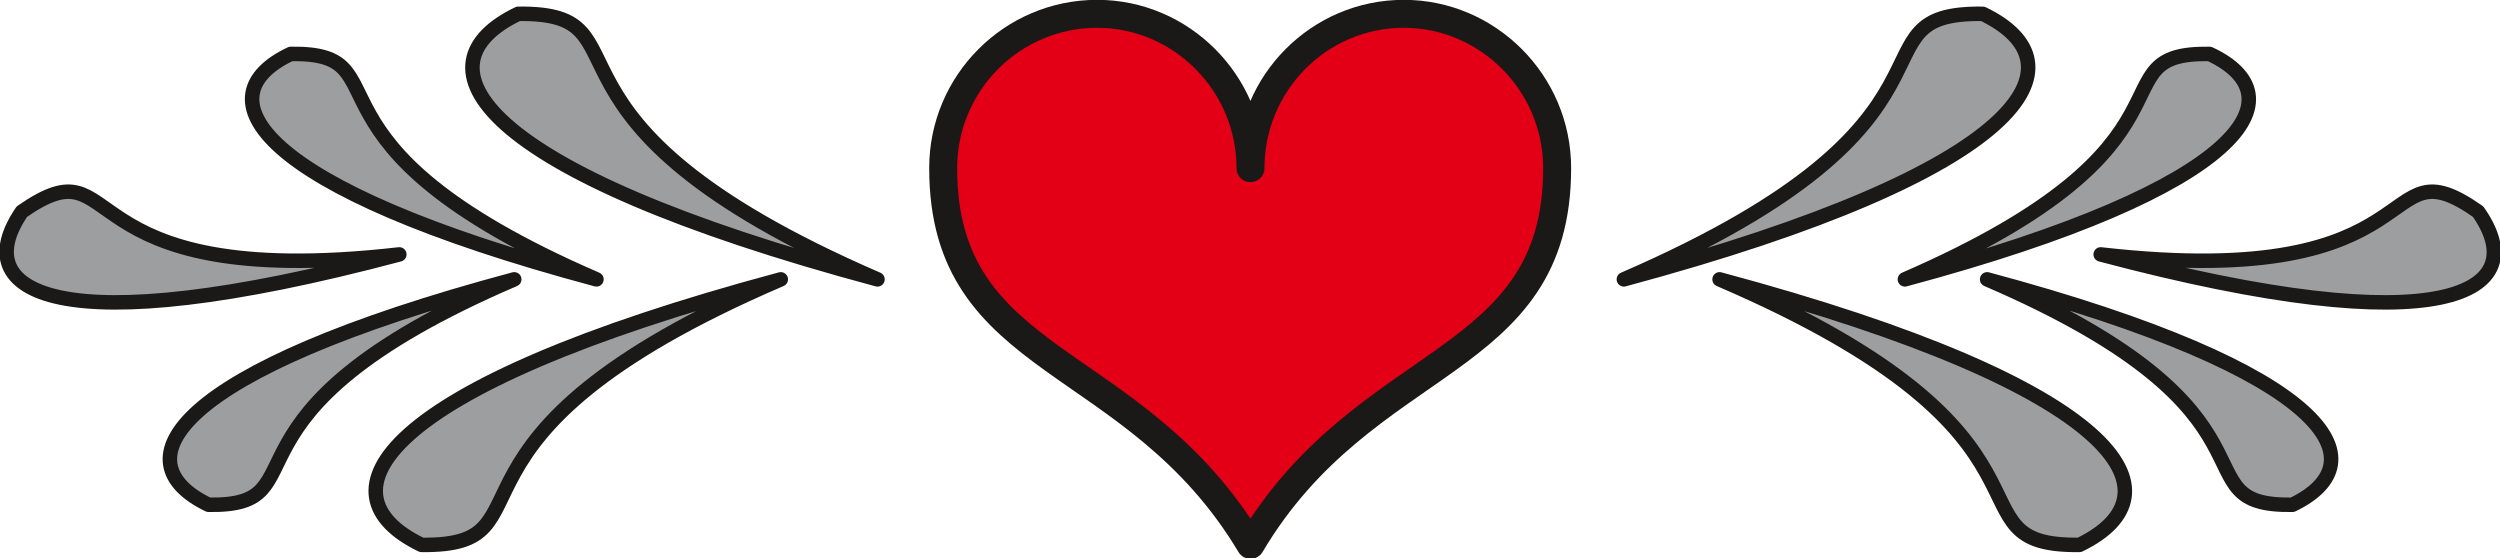 <svg xmlns="http://www.w3.org/2000/svg" xml:space="preserve" width="74.19mm" height="62.589" fill-rule="evenodd" stroke-linejoin="round" stroke-width="28.222" preserveAspectRatio="xMidYMid" version="1.2" viewBox="0 0 7419 1656"><defs class="ClipPathGroup"><clipPath id="a" clipPathUnits="userSpaceOnUse"><path d="M0 0h7419v1656H0z"/></clipPath></defs><g class="SlideGroup"><g class="Slide" clip-path="url(#a)"><g class="Page"><g class="com.sun.star.drawing.ClosedBezierShape"><path fill="none" d="M-2 19h7426v1621H-2z" class="BoundingBox"/><path fill="#9C9E9F" d="M1251 1617c-312-150-139-465 1066-788-1101 473-652 793-1066 788Zm0 0Zm-632-119c-264-127-117-395 907-669-935 402-557 674-907 669Zm0 0ZM1538 41c-312 149-139 465 1066 788C1505 353 1951 36 1538 41Zm0 0ZM863 160c-264 124-117 395 907 669-935-405-557-674-907-669Zm0 0ZM65 628c-164 239 97 399 1120 127C174 870 378 411 65 628Zm0 0Zm6106 989c310-150 137-465-1068-788 1101 473 654 793 1068 788Zm0 0Zm632-119c264-127 117-395-906-669 934 402 553 674 906 669Zm0 0ZM5884 41c310 149 137 465-1065 788C5917 353 5469 36 5884 41Zm0 0Zm673 119c267 124 119 395-904 669 932-405 553-674 904-669Zm0 0Zm797 468c168 239-96 399-1120 127 1011 115 811-344 1120-127Z"/><path fill="none" stroke="#1B1918" stroke-linecap="round" stroke-width="43" d="M1251 1617c-312-150-139-465 1066-788-1101 473-652 793-1066 788Zm-632-119c-264-127-117-395 907-669-935 402-557 674-907 669ZM1538 41c-312 149-139 465 1066 788C1505 353 1951 36 1538 41ZM863 160c-264 124-117 395 907 669-935-405-557-674-907-669ZM65 628c-164 239 97 399 1120 127C174 870 378 411 65 628Zm6106 989c310-150 137-465-1068-788 1101 473 654 793 1068 788Zm632-119c264-127 117-395-906-669 934 402 553 674 906 669ZM5884 41c310 149 137 465-1065 788C5917 353 5469 36 5884 41Zm673 119c267 124 119 395-904 669 932-405 553-674 904-669Zm797 468c168 239-96 399-1120 127 1011 115 811-344 1120-127Z"/></g><g class="com.sun.star.drawing.ClosedBezierShape"><path fill="none" d="M2757-1h1907v1661H2757z" class="BoundingBox"/><path fill="#E30016" d="M3711 1617c341-575 910-521 910-1118 0-253-206-458-455-458-251 0-455 205-455 458 0-253-206-458-455-458-252 0-457 205-457 458 0 597 568 543 912 1118Z"/><path fill="none" stroke="#1B1918" stroke-linecap="round" stroke-width="83" d="M3711 1617c341-575 910-521 910-1118 0-253-206-458-455-458-251 0-455 205-455 458 0-253-206-458-455-458-252 0-457 205-457 458 0 597 568 543 912 1118Z"/></g></g></g></g></svg>
